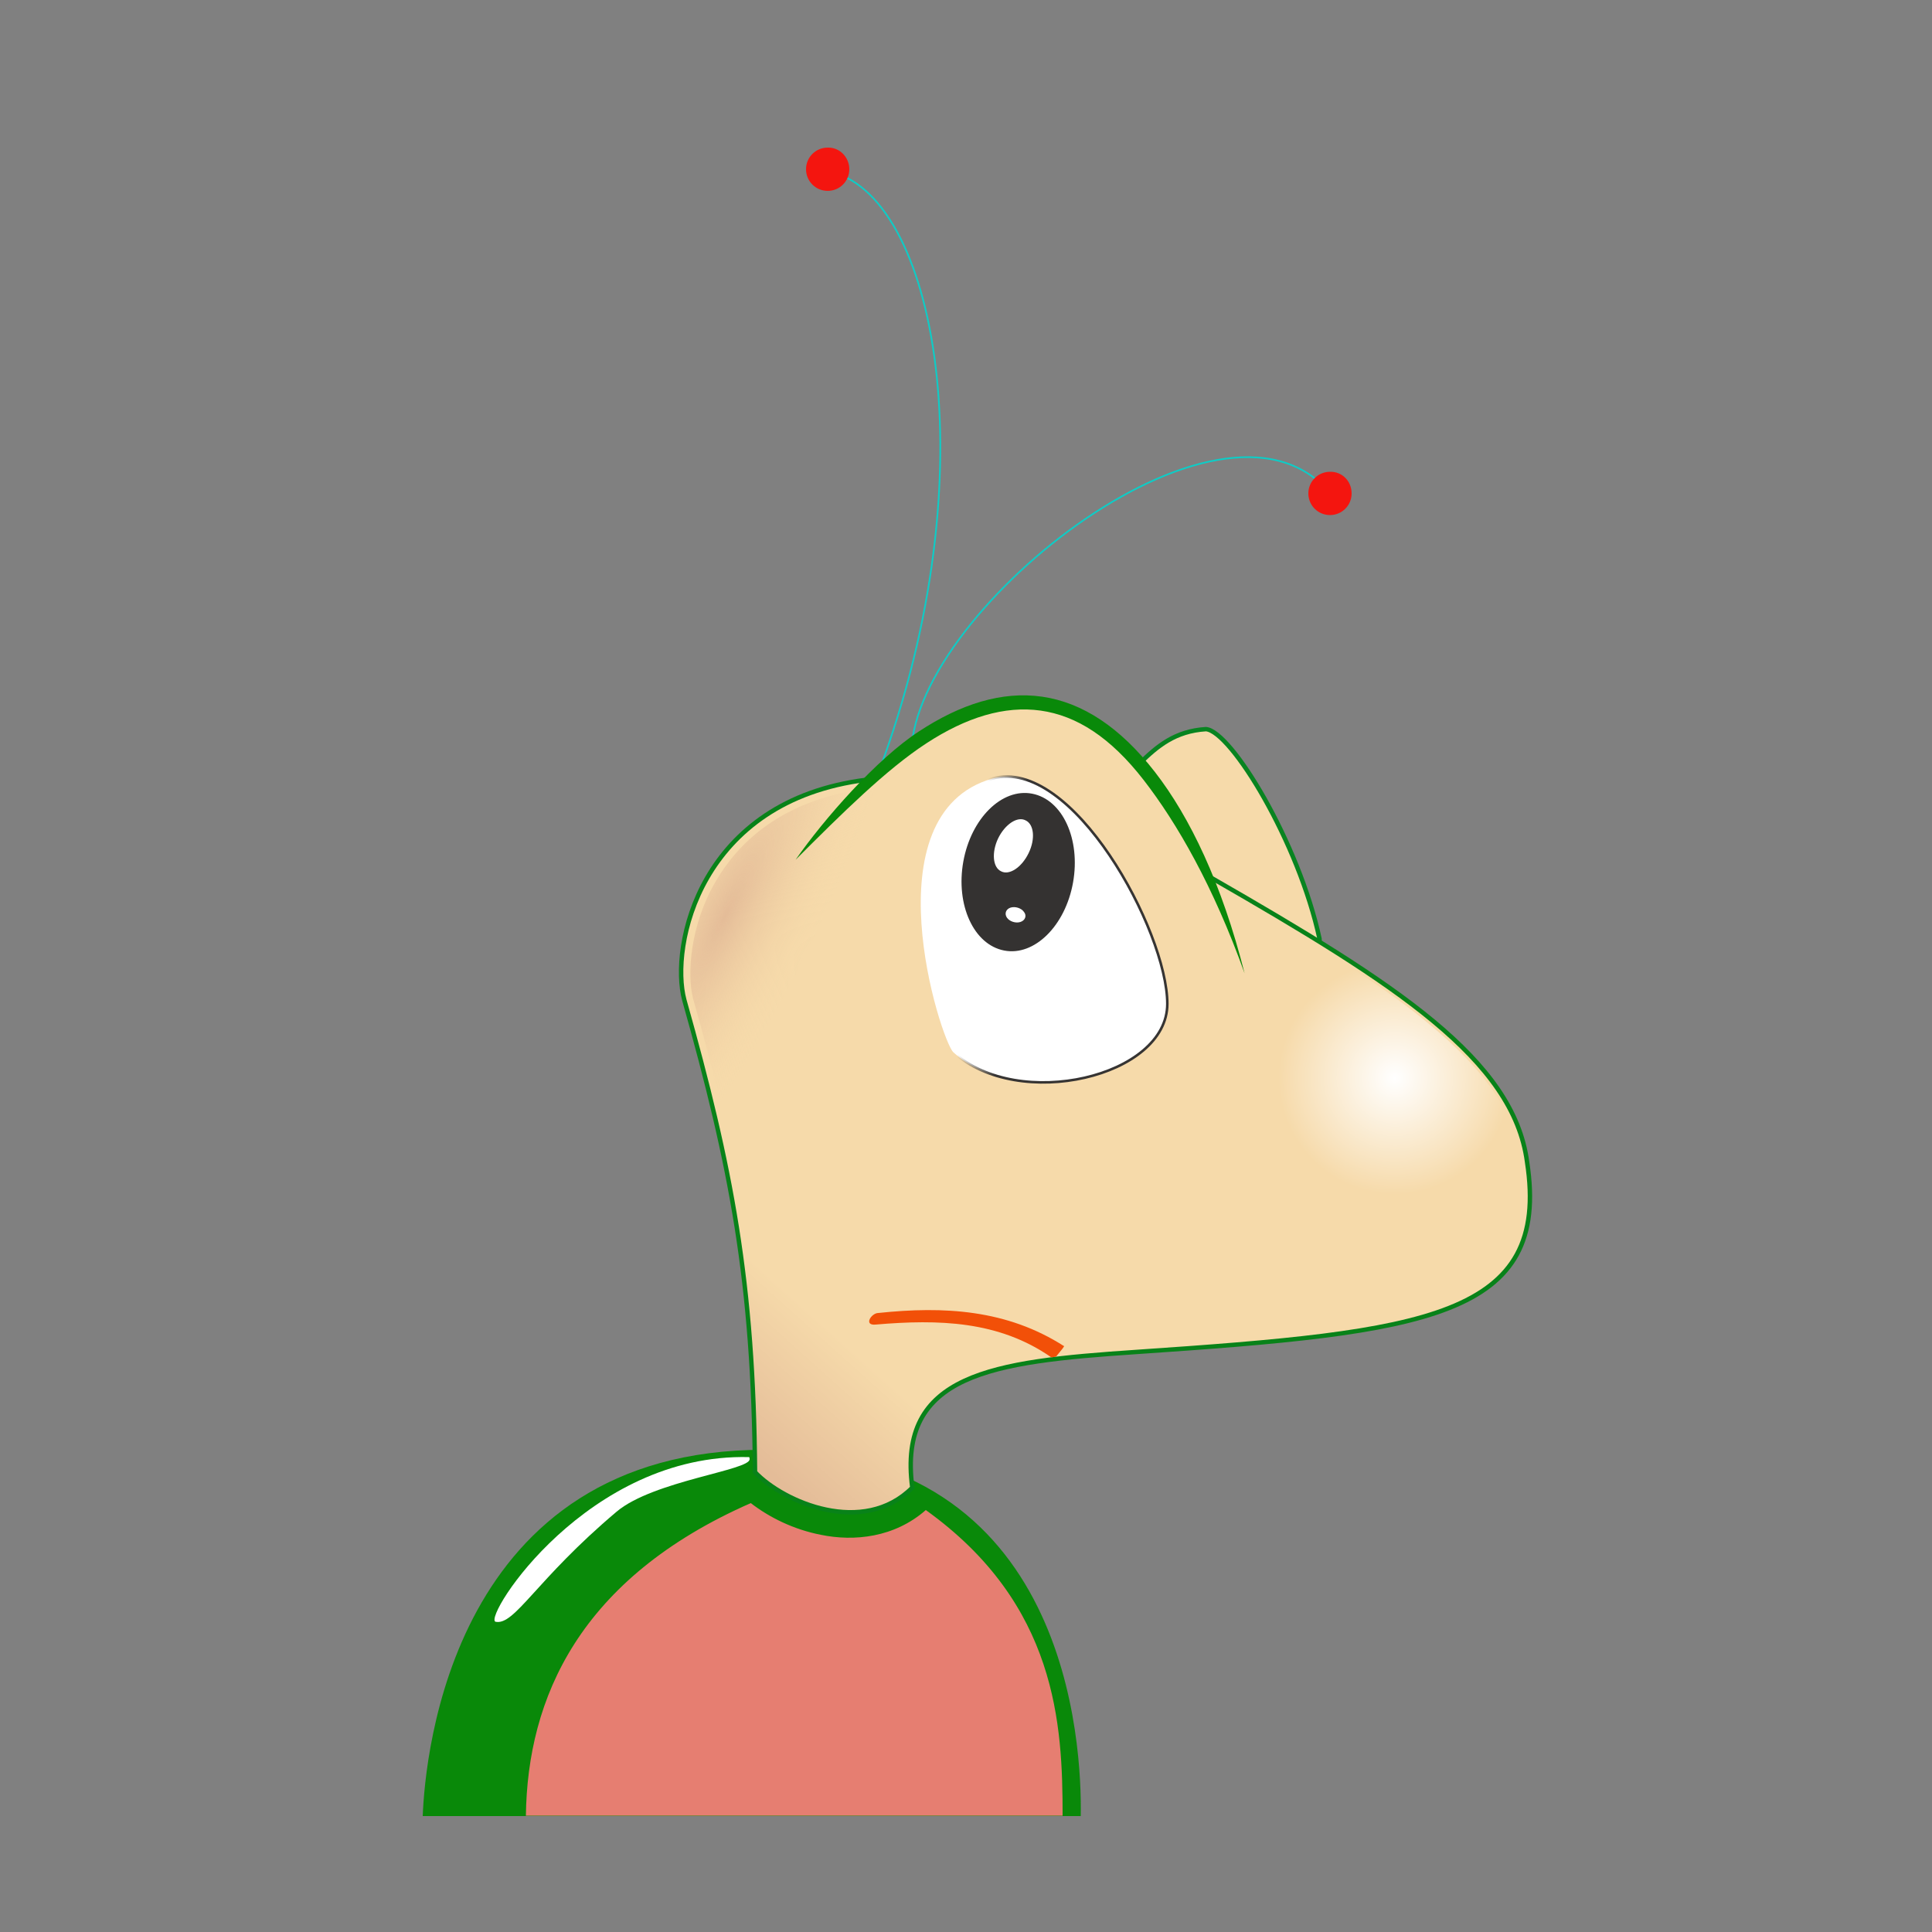 <?xml version="1.0" encoding="utf-8"?>
<!-- Generator: Adobe Illustrator 26.0.1, SVG Export Plug-In . SVG Version: 6.00 Build 0)  -->
<svg version="1.1" id="Layer_1" xmlns="http://www.w3.org/2000/svg" xmlns:xlink="http://www.w3.org/1999/xlink" x="0px" y="0px"
	 viewBox="0 0 500 500" style="enable-background:new 0 0 500 500;" xml:space="preserve">
<rect x="0" y="0" width="500" height="500" fill="#808080" stroke="none"/>
<style type="text/css">
	.st0{fill:#098909;}
	.st1{fill:#F6DAAA;stroke:#088420;stroke-width:1.141;stroke-linecap:square;}
	.st2{fill:none;stroke:#0ECCC6;stroke-width:0.439;stroke-linecap:square;}
	
		.st3{fill:url(#path3610_00000145749463053655704480000002614522528820069290_);stroke:#088219;stroke-width:1.141;stroke-linecap:square;}
	.st4{fill:#F6DAAA;}
	.st5{fill:url(#path3917_00000101810645537964169000000001028079604891475615_);}
	.st6{fill:#F25008;}
	
		.st7{fill:#FFFFFF;stroke:url(#path3664_00000092433619942513744200000006348179241714612921_);stroke-width:0.658;stroke-linecap:square;}
	.st8{fill:#343231;}
	.st9{fill:#FFFFFF;}
	.st10{fill:url(#path3680_00000005256192220077331370000009961018010020610696_);}
	.st11{fill:#F4150F;}
	.st12{fill:#E67E71;}
</style>
<g>
	<path id="path3724" class="st0" d="M197.8,375.2c-80.8,0-87.8,79.1-88.4,94.8h170.3C280,451.8,276.8,375.2,197.8,375.2z"/>
	<path id="path3606" class="st1" d="M341.5,243c0.7,43.8-53.6-19-46.6-45.4c4.6-4.5,9.2-8.4,17.2-8.9
		C318.6,189.2,336.1,217.9,341.5,243z"/>
	<path id="path3772" class="st2" d="M226.1,203.2c30.3-77.6,16.8-151.3-10.6-158.6"/>
	
		<linearGradient id="path3610_00000016776498256692946970000008401273016392483493_" gradientUnits="userSpaceOnUse" x1="221.24" y1="152.227" x2="195.907" y2="123.979" gradientTransform="matrix(1 0 0 -1 0 502)">
		<stop  offset="0" style="stop-color:#F6DAAA"/>
		<stop  offset="1" style="stop-color:#E4BC98"/>
	</linearGradient>
	
		<path id="path3610" style="fill:url(#path3610_00000016776498256692946970000008401273016392483493_);stroke:#088219;stroke-width:1.141;stroke-linecap:square;" d="
		M224.3,201.8c-43.4,5.4-50.9,43.2-47.2,57c12.2,43.3,17.9,72.8,18.3,122.2c7.4,7.8,28,16.7,40.7,4c-3.9-29.4,20.6-32.6,57.8-35.1
		c75.1-5.1,107.5-8.9,101.3-49.2c-3.5-26.5-34-46.1-81.5-73.4"/>
	<path id="path3774" class="st2" d="M235.9,196.1c-1.6-35.9,79.9-102.1,108.2-68.6"/>
	<path id="path3608" class="st4" d="M206,222.4c44.9-55.3,85.8-62.2,116.1,29.4"/>
	
		<radialGradient id="path3917_00000006674948747885876420000007003535374195826847_" cx="258.415" cy="298.71" r="19.119" gradientTransform="matrix(1.577 0 0 -1.577 -46.555 750.02)" gradientUnits="userSpaceOnUse">
		<stop  offset="0" style="stop-color:#FFFFFF"/>
		<stop  offset="1" style="stop-color:#FFFFFF;stop-opacity:0"/>
	</radialGradient>
	<path id="path3917" style="fill:url(#path3917_00000006674948747885876420000007003535374195826847_);" d="M350.3,250.9
		c-11.4,4.3-19.5,15.3-19.5,28.2c0,16.6,13.4,30.1,30,30.1c13.7,0,25.2-9.1,28.9-21.5c-4-7.7-10.6-15-19.5-22.4
		C364.5,260.5,357.8,255.7,350.3,250.9z"/>
	<path id="path3660" class="st6" d="M227.3,339.8c-1.8,0-3.9,3.3-0.7,3c16.3-1.4,31.9-1,45.5,8.5l1.2-0.2l1.7-2.1l0.4-0.6
		C260.6,338.9,244.3,338,227.3,339.8z"/>
	
		<linearGradient id="path3664_00000157306939918180856340000016444916457094903743_" gradientUnits="userSpaceOnUse" x1="261.736" y1="261.771" x2="251.471" y2="262.91" gradientTransform="matrix(1 0 0 -1 0 502)">
		<stop  offset="0" style="stop-color:#363433"/>
		<stop  offset="1" style="stop-color:#363433;stop-opacity:0"/>
	</linearGradient>
	
		<path id="path3664" style="fill:#FFFFFF;stroke:url(#path3664_00000157306939918180856340000016444916457094903743_);stroke-width:0.658;stroke-linecap:square;" d="
		M246.7,272.3c-3.3-3.3-22-61.6,10.1-70.8c20.6-5.9,45.3,39.4,45.3,58.3S263.6,287.7,246.7,272.3z"/>
	<path id="path3674" class="st8" d="M277.7,228.4c-2,11.2-10,19.1-17.8,17.6c-7.9-1.5-12.6-11.8-10.6-23c2-11.2,10-19.1,17.8-17.6
		C275,206.9,279.7,217.2,277.7,228.4z"/>
	<path id="path3676" class="st9" d="M266.2,220.8c-1.8,3.7-5,5.8-7.1,4.7c-2.2-1-2.5-4.9-0.8-8.5c0,0,0,0,0,0c1.8-3.7,5-5.8,7.1-4.7
		C267.6,213.3,268,217.1,266.2,220.8C266.2,220.7,266.2,220.8,266.2,220.8z"/>
	<path id="path3678" class="st9" d="M260.6,237.5c0.7,1,2.3,1.5,3.5,1.1s1.7-1.6,0.9-2.6c-0.7-1-2.3-1.5-3.5-1.1
		S259.9,236.5,260.6,237.5L260.6,237.5z"/>
	
		<radialGradient id="path3680_00000021838172120311604010000005292301530049766041_" cx="365.363" cy="399.814" r="35.337" gradientTransform="matrix(0.587 0.293 1.194 -2.386 -504.167 1083.8)" gradientUnits="userSpaceOnUse">
		<stop  offset="0" style="stop-color:#E4BC98"/>
		<stop  offset="1" style="stop-color:#F6DAAA;stop-opacity:0"/>
	</radialGradient>
	<path id="path3680" style="fill:url(#path3680_00000021838172120311604010000005292301530049766041_);" d="M226.4,203.8l-1.1,0.1
		c-2,1.7-2.1,1.1-1.9,0.2c-0.4,0.1-0.8,0.2-1.1,0.2c-0.4,0.4-0.8,0.9-1.5,1.7l-1.1,1.4l-1.1,0.5l1.1-1.4c0.9-1.1,1.2-1.6,1.4-1.9
		c-0.3,0.1-0.6,0.1-0.9,0.1c-1.1,0.8-2.1,1.6-0.8,0.2c-17.8,3.6-28.3,13-34.3,23.4c-6.5,11.2-7.3,23.8-5.8,29.8c0,0,0,0.1,0,0.1
		c12.1,43,17.9,72.7,18.4,121.5c3.4,3.4,9.7,7.2,16.6,8.7c4.5,0.9,9.1,0.9,13.3-0.8c2.5-2.6,4.3-6.4,6.1-10.6c0.7-11,6-19,14.9-23.7
		c0,0,0.1-0.1,0.1-0.1L226.4,203.8z"/>
	<path id="path3776" class="st11" d="M219.8,43.8c0,3.1-2.5,5.6-5.6,5.6c-3.1,0-5.6-2.5-5.6-5.6c0-3.1,2.5-5.6,5.6-5.6
		C217.3,38.1,219.8,40.7,219.8,43.8z"/>
	<path id="path3778" class="st11" d="M349.8,127.7c0,3.1-2.5,5.6-5.6,5.6c-3.1,0-5.6-2.5-5.6-5.6c0-3.1,2.5-5.6,5.6-5.6
		C347.3,122,349.8,124.5,349.8,127.7z"/>
	<path id="path3848" class="st9" d="M193.9,377.1c-41.8-1.1-68.7,41.1-65.7,42.6c5,1.1,10.4-10.8,31.4-28.5
		c9.5-8,34.7-10.7,34.4-13.6C194,377.5,194,377.3,193.9,377.1z"/>
	<path id="path3735" class="st12" d="M194.3,389c-44.4,19.5-57.8,50.5-58.2,80.9h138.9c0-23.5-1.4-54.7-35.4-79.1
		c-8.1,7.1-18.5,8.2-27.2,6.4C205.3,395.8,199.1,392.7,194.3,389z"/>
	<path id="path3953" class="st0" d="M322.1,251.9c-5.9-23.3-14.2-40.5-23.2-52.1c-9-11.6-18.8-18-29.2-19.5
		c-10.4-1.5-21.1,1.9-31.9,9c-10.9,7.1-24.6,22.7-31.9,33.2c12-12,23.4-23.3,33.8-30.1c10.4-6.8,20.3-9.8,29.6-8.5
		c9.3,1.3,18.1,6.9,26.7,18C304.6,213,314,229.3,322.1,251.9z"/>
</g>
</svg>
